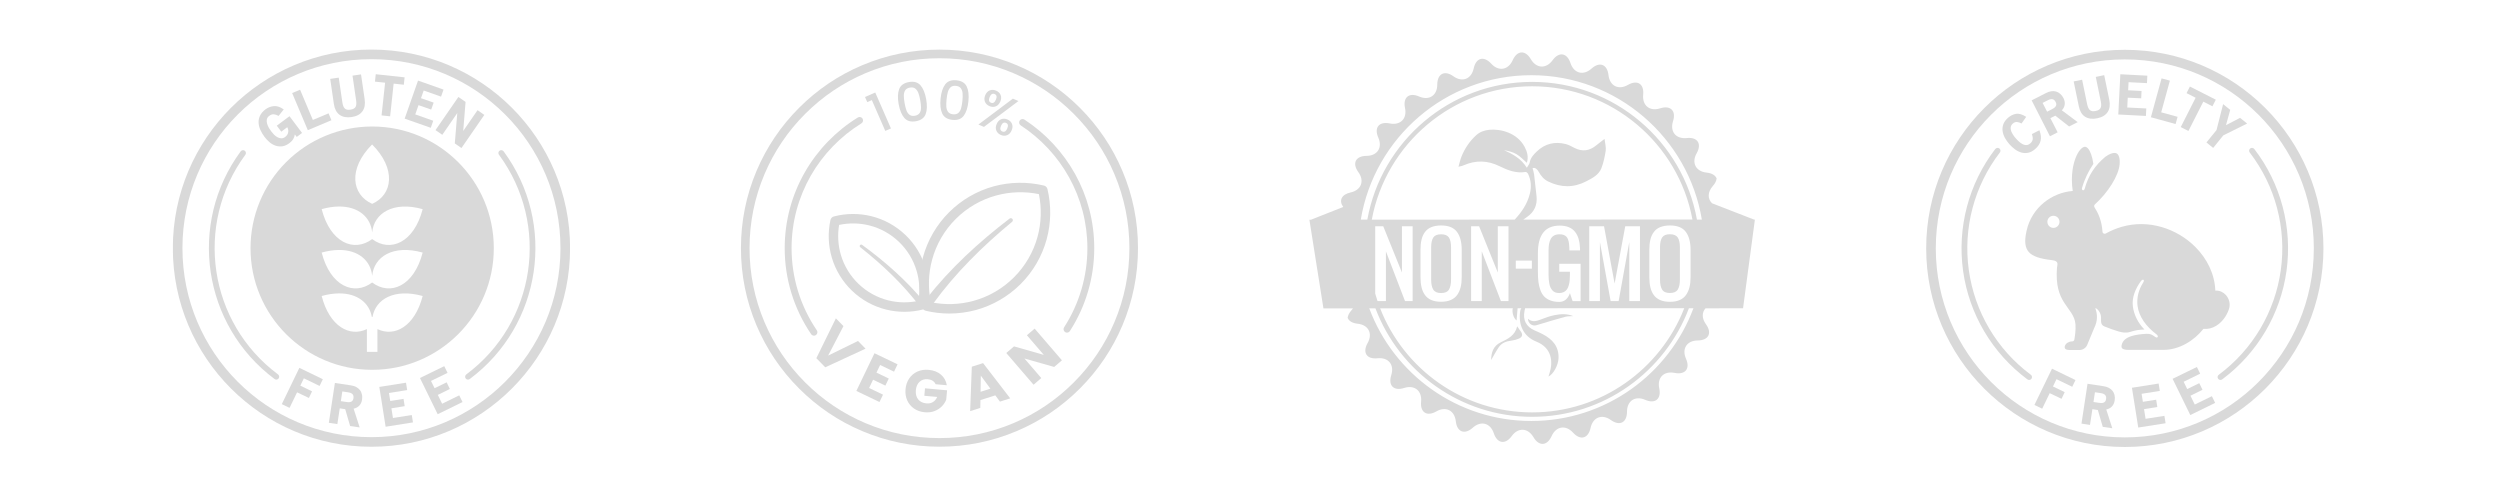 <svg xmlns="http://www.w3.org/2000/svg" xmlns:xlink="http://www.w3.org/1999/xlink" width="450" zoomAndPan="magnify" viewBox="0 0 337.5 67.5" height="90" preserveAspectRatio="xMidYMid meet" version="1.0"><defs><clipPath id="abd4a32a9d"><path d="M 23.344 6.699 L 76.949 6.699 L 76.949 60.305 L 23.344 60.305 Z M 23.344 6.699 " clip-rule="nonzero"/></clipPath><clipPath id="b5dd0bbca9"><path d="M 260.055 6.699 L 313.66 6.699 L 313.66 60.305 L 260.055 60.305 Z M 260.055 6.699 " clip-rule="nonzero"/></clipPath><clipPath id="ca1c3a469b"><path d="M 100.027 6.699 L 153.629 6.699 L 153.629 60.305 L 100.027 60.305 Z M 100.027 6.699 " clip-rule="nonzero"/></clipPath><clipPath id="c7a482f337"><path d="M 176.77 7 L 237 7 L 237 60 L 176.77 60 Z M 176.77 7 " clip-rule="nonzero"/></clipPath></defs><path fill="#d9d9d9" d="M 32.781 20.273 C 32.66 20.281 32.559 20.34 32.492 20.434 C 25.309 30.191 27.355 43.926 37.066 51.168 C 37.234 51.301 37.488 51.266 37.613 51.094 C 37.742 50.918 37.707 50.672 37.531 50.543 C 28.152 43.555 26.184 30.312 33.121 20.895 C 33.32 20.625 33.113 20.246 32.781 20.273 Z M 32.781 20.273 " fill-opacity="1" fill-rule="evenodd"/><path fill="#d9d9d9" d="M 45.727 39.609 C 48.25 39.578 49.871 40.902 50.195 42.785 L 50.289 42.785 C 50.707 40.379 53.242 38.895 57.059 39.961 C 55.996 44.082 53.27 45.543 50.953 44.426 L 50.953 47.504 L 49.531 47.504 L 49.531 44.426 C 47.211 45.543 44.484 44.082 43.426 39.961 C 44.254 39.727 45.027 39.617 45.727 39.609 Z M 45.727 33.746 C 48.387 33.719 50.047 35.188 50.242 37.242 C 50.484 34.648 53.074 32.984 57.059 34.098 C 55.887 38.645 52.68 39.973 50.242 38.137 C 47.801 39.973 44.594 38.645 43.426 34.098 C 44.254 33.863 45.027 33.754 45.727 33.746 Z M 45.727 27.879 C 48.387 27.852 50.047 29.324 50.242 31.379 C 50.484 28.789 53.07 27.121 57.059 28.234 C 55.887 32.785 52.68 34.105 50.242 32.277 C 47.801 34.105 44.594 32.785 43.426 28.234 C 44.254 28 45.027 27.891 45.727 27.879 Z M 50.234 19.5 C 53.52 22.793 53.031 26.281 50.246 27.52 C 47.453 26.273 46.965 22.785 50.234 19.5 Z M 50.242 17.078 C 45.887 17.078 41.711 18.809 38.629 21.887 C 35.547 24.969 33.82 29.145 33.82 33.504 C 33.82 42.57 41.172 49.926 50.242 49.926 C 59.312 49.926 66.664 42.574 66.664 33.504 C 66.664 24.434 59.312 17.078 50.242 17.078 Z M 50.242 17.078 " fill-opacity="1" fill-rule="evenodd"/><g clip-path="url(#abd4a32a9d)"><path fill="#d9d9d9" d="M 50.145 7.988 C 64.246 7.988 75.664 19.398 75.664 33.5 C 75.664 47.598 64.246 59.016 50.145 59.016 C 36.047 59.016 24.629 47.598 24.629 33.5 C 24.629 19.398 36.047 7.988 50.145 7.988 Z M 50.145 6.691 C 35.348 6.691 23.332 18.699 23.332 33.5 C 23.332 48.297 35.344 60.312 50.145 60.312 C 64.945 60.312 76.961 48.297 76.961 33.5 C 76.961 18.699 64.945 6.691 50.145 6.691 Z M 50.145 6.691 " fill-opacity="1" fill-rule="evenodd"/></g><path fill="#d9d9d9" d="M 40.059 18.488 L 40.777 17.949 L 39.082 15.688 L 37.367 16.969 L 37.973 17.777 L 38.777 17.176 C 38.898 17.383 38.941 17.598 38.91 17.82 C 38.879 18.086 38.738 18.305 38.5 18.488 C 38.324 18.621 38.141 18.684 37.961 18.672 C 37.781 18.664 37.609 18.609 37.438 18.516 C 37.273 18.422 37.121 18.297 36.977 18.16 C 36.836 18.008 36.715 17.867 36.617 17.734 C 36.52 17.605 36.418 17.453 36.305 17.273 C 36.199 17.086 36.117 16.898 36.059 16.703 C 36.004 16.504 35.988 16.312 36.02 16.133 C 36.051 15.945 36.156 15.789 36.332 15.652 C 36.559 15.484 36.77 15.41 36.961 15.43 C 37.156 15.445 37.371 15.516 37.609 15.648 L 38.305 14.77 C 38.051 14.594 37.816 14.473 37.602 14.402 C 37.379 14.332 37.168 14.309 36.957 14.328 C 36.543 14.371 36.172 14.516 35.844 14.758 C 35.496 15.02 35.254 15.305 35.105 15.613 C 34.961 15.918 34.895 16.23 34.91 16.559 C 34.922 16.875 35.004 17.203 35.148 17.531 C 35.293 17.852 35.48 18.172 35.711 18.48 C 35.922 18.762 36.156 19.008 36.414 19.223 C 36.672 19.43 36.945 19.582 37.234 19.676 C 37.523 19.766 37.828 19.793 38.141 19.746 C 38.449 19.699 38.766 19.551 39.078 19.316 C 39.289 19.156 39.453 18.992 39.566 18.812 C 39.684 18.633 39.762 18.414 39.805 18.148 Z M 40.059 18.488 " fill-opacity="1" fill-rule="nonzero"/><path fill="#d9d9d9" d="M 41.555 17.574 L 44.742 16.23 L 44.352 15.301 L 42.234 16.195 L 40.512 12.113 L 39.441 12.562 Z M 41.555 17.574 " fill-opacity="1" fill-rule="nonzero"/><path fill="#d9d9d9" d="M 48.922 15.031 C 49.227 14.621 49.328 14.07 49.227 13.383 L 48.738 10.043 L 47.59 10.211 L 48.074 13.539 C 48.137 13.953 48.109 14.254 47.996 14.445 C 47.941 14.535 47.855 14.613 47.738 14.676 C 47.629 14.734 47.484 14.781 47.301 14.805 C 46.957 14.855 46.707 14.805 46.551 14.648 C 46.387 14.5 46.273 14.219 46.215 13.797 L 45.73 10.48 L 44.578 10.648 L 45.074 14.047 C 45.172 14.711 45.426 15.195 45.844 15.5 C 46.262 15.797 46.801 15.898 47.461 15.805 C 48.133 15.703 48.621 15.449 48.922 15.031 Z M 48.922 15.031 " fill-opacity="1" fill-rule="nonzero"/><path fill="#d9d9d9" d="M 53.141 11.289 L 54.516 11.438 L 54.621 10.441 L 50.727 10.02 L 50.621 11.02 L 51.988 11.164 L 51.512 15.578 L 52.668 15.703 Z M 53.141 11.289 " fill-opacity="1" fill-rule="nonzero"/><path fill="#d9d9d9" d="M 54.629 16.016 L 58.156 17.254 L 58.488 16.301 L 56.062 15.445 L 56.5 14.195 L 58.211 14.793 L 58.543 13.855 L 56.832 13.254 L 57.199 12.219 L 59.543 13.047 L 59.875 12.094 L 56.434 10.879 Z M 54.629 16.016 " fill-opacity="1" fill-rule="nonzero"/><path fill="#d9d9d9" d="M 61.398 19.363 L 62.297 19.984 L 65.383 15.512 L 64.469 14.875 L 62.535 17.68 L 62.852 13.758 L 61.883 13.09 L 58.793 17.566 L 59.711 18.199 L 61.734 15.262 Z M 61.398 19.363 " fill-opacity="1" fill-rule="nonzero"/><path fill="#d9d9d9" d="M 67.703 20.273 C 67.816 20.281 67.926 20.34 67.992 20.434 C 75.176 30.191 73.129 43.926 63.418 51.168 C 63.246 51.301 62.996 51.266 62.867 51.094 C 62.742 50.918 62.777 50.672 62.953 50.543 C 72.332 43.555 74.301 30.312 67.363 20.895 C 67.16 20.625 67.371 20.246 67.703 20.273 Z M 67.703 20.273 " fill-opacity="1" fill-rule="evenodd"/><path fill="#d9d9d9" d="M 41.02 51.074 L 43.145 52.102 L 43.582 51.195 L 40.414 49.66 L 38.043 54.559 L 39.09 55.062 L 40.105 52.965 L 41.703 53.727 L 42.125 52.832 L 40.543 52.062 Z M 41.02 51.074 " fill-opacity="1" fill-rule="nonzero"/><path fill="#d9d9d9" d="M 47.598 53.223 C 47.652 53.285 47.688 53.359 47.711 53.453 C 47.734 53.547 47.734 53.652 47.715 53.777 C 47.691 53.918 47.645 54.023 47.582 54.098 C 47.516 54.176 47.438 54.227 47.344 54.258 C 47.25 54.285 47.148 54.301 47.035 54.297 C 46.922 54.289 46.812 54.277 46.699 54.258 L 46.016 54.156 L 46.211 52.844 L 47.016 52.965 C 47.297 53.008 47.488 53.094 47.598 53.223 Z M 47.266 57.512 L 48.555 57.703 L 47.738 55.168 C 48.055 55.105 48.309 54.969 48.504 54.762 C 48.703 54.551 48.824 54.289 48.875 53.969 C 48.918 53.695 48.91 53.445 48.852 53.227 C 48.805 53.004 48.715 52.805 48.578 52.645 C 48.449 52.48 48.285 52.352 48.078 52.242 C 47.871 52.141 47.637 52.062 47.371 52.023 L 45.211 51.699 L 44.395 57.078 L 45.543 57.25 L 45.867 55.125 L 46.605 55.238 Z M 47.266 57.512 " fill-opacity="1" fill-rule="nonzero"/><path fill="#d9d9d9" d="M 52.059 57.609 L 55.75 57.023 L 55.59 56.027 L 53.047 56.43 L 52.84 55.121 L 54.633 54.832 L 54.477 53.848 L 52.684 54.133 L 52.512 53.051 L 54.969 52.66 L 54.812 51.664 L 51.207 52.234 Z M 52.059 57.609 " fill-opacity="1" fill-rule="nonzero"/><path fill="#d9d9d9" d="M 59.086 55.918 L 62.441 54.277 L 61.996 53.371 L 59.688 54.504 L 59.105 53.312 L 60.73 52.512 L 60.297 51.613 L 58.668 52.41 L 58.184 51.426 L 60.418 50.336 L 59.973 49.43 L 56.695 51.031 Z M 59.086 55.918 " fill-opacity="1" fill-rule="nonzero"/><path fill="#d9d9d9" d="M 275.484 18.984 C 275.531 18.777 275.543 18.566 275.512 18.34 C 275.488 18.117 275.422 17.859 275.32 17.582 L 274.309 18.098 C 274.348 18.219 274.379 18.336 274.398 18.445 C 274.422 18.562 274.426 18.668 274.422 18.77 C 274.41 18.871 274.383 18.969 274.328 19.066 C 274.281 19.16 274.207 19.254 274.102 19.348 C 273.828 19.586 273.543 19.648 273.23 19.535 C 272.906 19.43 272.555 19.152 272.172 18.723 C 272.098 18.641 272.02 18.551 271.938 18.445 C 271.855 18.344 271.781 18.234 271.715 18.117 C 271.641 18 271.582 17.879 271.527 17.754 C 271.48 17.625 271.453 17.5 271.441 17.379 C 271.434 17.254 271.445 17.137 271.484 17.023 C 271.527 16.902 271.602 16.789 271.715 16.695 C 271.902 16.527 272.098 16.449 272.297 16.469 C 272.496 16.488 272.699 16.559 272.906 16.672 L 273.539 15.773 C 273.258 15.598 273.004 15.48 272.781 15.414 C 272.555 15.348 272.348 15.332 272.152 15.371 C 271.766 15.438 271.406 15.617 271.07 15.914 C 270.766 16.184 270.559 16.473 270.449 16.777 C 270.344 17.078 270.305 17.391 270.352 17.699 C 270.395 18.008 270.5 18.312 270.664 18.617 C 270.832 18.918 271.031 19.199 271.266 19.469 C 271.508 19.738 271.766 19.973 272.043 20.176 C 272.32 20.375 272.609 20.516 272.914 20.598 C 273.215 20.68 273.52 20.684 273.836 20.613 C 274.148 20.547 274.461 20.375 274.766 20.102 C 275.156 19.762 275.395 19.387 275.484 18.984 Z M 275.484 18.984 " fill-opacity="1" fill-rule="nonzero"/><path fill="#d9d9d9" d="M 277.102 13.395 C 277.18 13.414 277.258 13.457 277.328 13.516 C 277.398 13.582 277.461 13.668 277.52 13.781 C 277.582 13.906 277.605 14.02 277.602 14.117 C 277.59 14.215 277.555 14.305 277.496 14.387 C 277.438 14.465 277.363 14.535 277.27 14.598 C 277.172 14.656 277.074 14.715 276.977 14.762 L 276.359 15.078 L 275.75 13.891 L 276.477 13.523 C 276.73 13.395 276.938 13.352 277.102 13.395 Z M 279.328 17.074 L 280.488 16.488 L 278.348 14.891 C 278.57 14.66 278.699 14.402 278.734 14.121 C 278.773 13.836 278.719 13.547 278.578 13.258 C 278.449 13.012 278.297 12.812 278.125 12.668 C 277.953 12.516 277.766 12.41 277.562 12.352 C 277.367 12.297 277.152 12.285 276.922 12.32 C 276.695 12.352 276.461 12.43 276.219 12.555 L 274.273 13.547 L 276.742 18.395 L 277.781 17.863 L 276.801 15.949 L 277.465 15.613 Z M 279.328 17.074 " fill-opacity="1" fill-rule="nonzero"/><path fill="#d9d9d9" d="M 284.539 15.121 C 284.816 14.688 284.887 14.133 284.75 13.457 L 284.066 10.145 L 282.93 10.383 L 283.605 13.676 C 283.688 14.086 283.68 14.387 283.574 14.582 C 283.523 14.68 283.445 14.762 283.336 14.832 C 283.227 14.895 283.086 14.949 282.902 14.984 C 282.562 15.055 282.312 15.016 282.148 14.871 C 281.973 14.73 281.844 14.457 281.758 14.043 L 281.086 10.762 L 279.945 10.992 L 280.641 14.352 C 280.773 15.012 281.055 15.48 281.488 15.762 C 281.926 16.031 282.469 16.105 283.121 15.969 C 283.785 15.836 284.258 15.547 284.539 15.121 Z M 284.539 15.121 " fill-opacity="1" fill-rule="nonzero"/><path fill="#d9d9d9" d="M 285.969 15.457 L 289.699 15.652 L 289.75 14.641 L 287.18 14.512 L 287.246 13.188 L 289.062 13.273 L 289.109 12.281 L 287.301 12.188 L 287.355 11.094 L 289.84 11.223 L 289.891 10.215 L 286.246 10.023 Z M 285.969 15.457 " fill-opacity="1" fill-rule="nonzero"/><path fill="#d9d9d9" d="M 290.371 15.828 L 293.707 16.746 L 293.973 15.77 L 291.762 15.164 L 292.934 10.887 L 291.812 10.582 Z M 290.371 15.828 " fill-opacity="1" fill-rule="nonzero"/><path fill="#d9d9d9" d="M 297.445 13.723 L 298.68 14.348 L 299.133 13.457 L 295.637 11.684 L 295.184 12.574 L 296.41 13.195 L 294.402 17.156 L 295.438 17.68 Z M 297.445 13.723 " fill-opacity="1" fill-rule="nonzero"/><path fill="#d9d9d9" d="M 300.148 18.273 L 303.363 16.68 L 302.406 15.91 L 300.508 16.898 L 301.078 14.832 L 300.121 14.059 L 299.23 17.559 L 297.871 19.234 L 298.777 19.969 Z M 300.148 18.273 " fill-opacity="1" fill-rule="nonzero"/><path fill="#d9d9d9" d="M 277.625 51.188 L 279.75 52.215 L 280.191 51.309 L 277.02 49.773 L 274.648 54.668 L 275.695 55.176 L 276.711 53.078 L 278.309 53.84 L 278.734 52.941 L 277.148 52.172 Z M 277.625 51.188 " fill-opacity="1" fill-rule="nonzero"/><path fill="#d9d9d9" d="M 284.203 53.336 C 284.258 53.395 284.297 53.473 284.316 53.566 C 284.34 53.656 284.34 53.766 284.316 53.891 C 284.301 54.031 284.254 54.137 284.188 54.211 C 284.125 54.285 284.047 54.336 283.949 54.367 C 283.855 54.398 283.754 54.414 283.641 54.41 C 283.527 54.402 283.418 54.391 283.309 54.375 L 282.621 54.27 L 282.816 52.953 L 283.621 53.074 C 283.898 53.117 284.094 53.203 284.203 53.336 Z M 283.871 57.625 L 285.16 57.816 L 284.344 55.277 C 284.66 55.215 284.914 55.082 285.109 54.875 C 285.309 54.664 285.43 54.398 285.48 54.078 C 285.523 53.805 285.516 53.559 285.461 53.336 C 285.41 53.113 285.32 52.922 285.184 52.754 C 285.055 52.594 284.891 52.465 284.684 52.355 C 284.477 52.25 284.242 52.176 283.977 52.137 L 281.816 51.809 L 281 57.188 L 282.148 57.363 L 282.473 55.238 L 283.211 55.352 Z M 283.871 57.625 " fill-opacity="1" fill-rule="nonzero"/><path fill="#d9d9d9" d="M 288.664 57.719 L 292.355 57.137 L 292.195 56.141 L 289.652 56.539 L 289.445 55.234 L 291.238 54.945 L 291.082 53.961 L 289.289 54.246 L 289.117 53.164 L 291.574 52.773 L 291.418 51.777 L 287.812 52.348 Z M 288.664 57.719 " fill-opacity="1" fill-rule="nonzero"/><path fill="#d9d9d9" d="M 295.691 56.031 L 299.047 54.391 L 298.605 53.484 L 296.293 54.613 L 295.711 53.422 L 297.336 52.621 L 296.902 51.727 L 295.273 52.523 L 294.793 51.539 L 297.023 50.445 L 296.578 49.543 L 293.301 51.141 Z M 295.691 56.031 " fill-opacity="1" fill-rule="nonzero"/><g clip-path="url(#b5dd0bbca9)"><path fill="#d9d9d9" d="M 286.848 8.02 C 300.949 8.02 312.367 19.43 312.367 33.531 C 312.367 47.629 300.949 59.047 286.848 59.047 C 272.75 59.047 261.332 47.629 261.332 33.531 C 261.332 19.43 272.75 8.02 286.848 8.02 Z M 286.848 6.723 C 272.051 6.723 260.035 18.73 260.035 33.531 C 260.035 48.328 272.051 60.344 286.848 60.344 C 301.648 60.344 313.664 48.328 313.664 33.531 C 313.664 18.73 301.648 6.723 286.848 6.723 Z M 286.848 6.723 " fill-opacity="1" fill-rule="evenodd"/></g><path fill="#d9d9d9" d="M 277.211 29.129 C 277.664 29.129 278.031 29.492 278.031 29.945 C 278.031 30.395 277.664 30.766 277.211 30.766 C 276.758 30.766 276.395 30.395 276.395 29.945 C 276.395 29.492 276.758 29.129 277.211 29.129 Z M 281.426 19.82 C 281.285 19.832 281.09 19.926 280.848 20.191 C 280.375 20.73 279.969 21.738 279.797 22.922 C 279.668 23.816 279.672 24.809 279.82 25.781 C 277.031 25.992 274.277 27.988 273.582 31.18 C 273.266 32.578 273.379 33.449 273.891 34.027 C 274.398 34.605 275.406 34.941 277.012 35.117 C 278.027 35.234 277.723 35.742 277.691 36.16 C 277.508 38.508 278.008 39.801 278.629 40.801 C 279.277 41.844 280.098 42.578 280.188 43.777 L 280.188 43.781 C 280.242 44.559 280.133 45.254 280.039 45.84 C 280.016 45.984 279.895 46.086 279.754 46.09 C 279.465 46.098 279.348 46.141 279.117 46.266 C 278.77 46.449 278.367 47.227 279.324 47.246 L 280.801 47.246 C 281.164 47.246 281.609 46.961 281.766 46.574 L 282.711 44.301 C 283.207 43.305 283.168 42.434 282.863 41.598 C 283.125 41.613 283.645 42.223 283.641 42.867 C 283.637 43.441 283.582 43.863 284.105 44.07 C 284.707 44.312 285.312 44.543 285.953 44.73 C 286.477 44.883 286.98 44.992 287.586 44.805 C 288.301 44.574 288.777 44.512 289.496 44.48 C 288.648 43.613 288.094 42.543 287.938 41.383 C 287.777 40.164 288.285 38.965 289.012 37.969 C 289.285 37.586 289.582 37.766 289.328 38.152 C 288.711 39.113 288.43 40.207 288.57 41.309 C 288.766 42.77 289.746 44.098 291.117 45.129 C 291.465 45.387 291.297 45.73 290.945 45.48 C 290.535 45.195 290.336 45.039 289.754 45.066 C 289.059 45.102 288.348 45.184 287.766 45.367 C 287.047 45.598 286.57 45.953 286.426 46.566 C 286.379 46.773 286.398 46.914 286.488 47.016 C 286.582 47.121 286.816 47.234 287.316 47.234 L 292.066 47.234 C 294.203 47.234 296.223 45.977 297.461 44.395 C 298.051 44.453 298.641 44.32 299.188 43.98 C 299.922 43.531 300.57 42.742 300.914 41.715 C 301.137 41.035 300.93 40.293 300.473 39.805 C 300.129 39.441 299.672 39.211 299.117 39.23 C 299.105 39.23 299.086 39.234 299.07 39.234 C 298.984 36.996 297.961 34.934 296.375 33.344 C 293.891 30.855 290.055 29.559 286.395 30.633 C 285.68 30.844 284.969 31.137 284.273 31.523 C 284.086 31.629 283.848 31.5 283.836 31.285 C 283.738 29.828 283.293 28.828 282.793 28.055 C 282.773 28.031 282.762 28 282.754 27.969 C 282.68 27.848 282.703 27.691 282.809 27.594 C 284.578 26 286.016 23.719 286.148 22.195 C 286.188 21.754 286.152 21.406 286.07 21.164 C 285.992 20.918 285.879 20.785 285.746 20.711 C 285.676 20.676 285.594 20.652 285.496 20.648 C 285.199 20.629 284.766 20.773 284.219 21.168 C 282.855 22.301 281.938 23.637 281.438 25.473 C 281.336 25.84 280.977 25.699 281.074 25.371 C 281.414 24.176 281.965 23.059 282.605 22.129 C 282.465 21.098 282.164 20.336 281.863 20.023 C 281.691 19.852 281.562 19.809 281.426 19.82 Z M 281.426 19.82 " fill-opacity="1" fill-rule="evenodd"/><path fill="#d9d9d9" d="M 269.645 19.965 C 269.531 19.973 269.426 20.027 269.359 20.121 C 265.77 24.797 264.207 30.723 265.016 36.566 C 265.828 42.406 268.949 47.672 273.676 51.199 C 273.844 51.348 274.109 51.324 274.246 51.137 C 274.379 50.957 274.332 50.695 274.137 50.574 C 269.574 47.176 266.57 42.086 265.789 36.453 C 265.004 30.816 266.516 25.109 269.977 20.594 C 270.188 20.332 269.988 19.938 269.645 19.965 Z M 269.645 19.965 " fill-opacity="1" fill-rule="evenodd"/><path fill="#d9d9d9" d="M 304.047 19.965 C 304.164 19.973 304.27 20.027 304.336 20.121 C 307.926 24.797 309.488 30.723 308.68 36.566 C 307.867 42.406 304.746 47.672 300.02 51.199 C 299.848 51.348 299.586 51.324 299.449 51.137 C 299.312 50.957 299.367 50.695 299.559 50.574 C 304.121 47.176 307.129 42.086 307.91 36.453 C 308.691 30.816 307.184 25.109 303.719 20.594 C 303.504 20.332 303.711 19.938 304.047 19.965 Z M 304.047 19.965 " fill-opacity="1" fill-rule="evenodd"/><path fill="#d9d9d9" d="M 122.09 42.094 C 121.258 42.094 120.426 41.992 119.613 41.789 C 117.895 41.363 116.309 40.484 115.027 39.254 C 113.742 38.023 112.797 36.477 112.297 34.781 C 111.809 33.137 111.746 31.383 112.109 29.703 C 112.16 29.469 112.34 29.281 112.57 29.223 C 114.23 28.785 115.988 28.777 117.652 29.191 C 119.367 29.617 120.953 30.496 122.238 31.723 C 123.523 32.953 124.469 34.504 124.969 36.199 C 125.453 37.844 125.52 39.598 125.156 41.277 C 125.105 41.512 124.926 41.695 124.691 41.758 C 123.844 41.98 122.965 42.094 122.09 42.094 Z M 113.281 30.363 C 113.051 31.715 113.133 33.105 113.52 34.418 C 113.957 35.902 114.785 37.258 115.91 38.332 C 117.031 39.41 118.422 40.176 119.922 40.551 C 121.25 40.883 122.645 40.902 123.984 40.613 C 124.211 39.266 124.133 37.871 123.742 36.559 C 123.305 35.078 122.48 33.723 121.355 32.648 C 120.23 31.57 118.844 30.805 117.344 30.43 C 116.016 30.098 114.617 30.078 113.281 30.363 Z M 113.281 30.363 " fill-opacity="1" fill-rule="nonzero"/><path fill="#d9d9d9" d="M 116.383 33.055 C 119.492 35.324 122.41 37.891 124.859 40.883 C 125.004 41.062 124.977 41.324 124.801 41.469 C 124.621 41.613 124.359 41.59 124.215 41.41 C 121.914 38.379 119.125 35.734 116.137 33.379 C 116.047 33.309 116.031 33.18 116.102 33.094 C 116.168 33.008 116.293 32.988 116.383 33.055 Z M 116.383 33.055 " fill-opacity="1" fill-rule="nonzero"/><path fill="#d9d9d9" d="M 128.16 42.328 C 127.09 42.328 126.02 42.203 124.977 41.953 C 124.742 41.898 124.559 41.715 124.504 41.48 C 123.969 39.254 124.004 36.914 124.605 34.707 C 125.227 32.43 126.438 30.34 128.117 28.664 C 129.793 26.988 131.883 25.773 134.16 25.152 C 136.367 24.555 138.707 24.52 140.934 25.051 C 141.168 25.105 141.348 25.289 141.406 25.523 C 141.938 27.746 141.902 30.09 141.301 32.297 C 140.684 34.574 139.469 36.66 137.793 38.34 C 136.113 40.016 134.023 41.23 131.75 41.852 C 130.578 42.168 129.367 42.328 128.16 42.328 Z M 125.66 40.797 C 127.559 41.188 129.539 41.129 131.414 40.617 C 133.477 40.055 135.367 38.957 136.887 37.438 C 138.41 35.918 139.508 34.023 140.07 31.961 C 140.578 30.09 140.641 28.105 140.25 26.207 C 138.348 25.816 136.367 25.875 134.496 26.387 C 132.434 26.945 130.539 28.047 129.02 29.566 L 128.566 29.117 L 129.02 29.566 C 127.5 31.086 126.398 32.98 125.84 35.043 C 125.328 36.914 125.266 38.895 125.66 40.797 Z M 125.66 40.797 " fill-opacity="1" fill-rule="nonzero"/><path fill="#d9d9d9" d="M 136.637 29.941 C 132.66 33.219 128.957 36.875 125.934 41.047 C 125.75 41.301 125.398 41.355 125.145 41.172 C 124.895 40.988 124.836 40.637 125.02 40.383 C 128.254 36.25 132.141 32.684 136.293 29.508 C 136.414 29.418 136.59 29.441 136.68 29.562 C 136.77 29.68 136.75 29.848 136.637 29.941 Z M 136.637 29.941 " fill-opacity="1" fill-rule="nonzero"/><g clip-path="url(#ca1c3a469b)"><path fill="#d9d9d9" d="M 126.828 60.305 C 123.211 60.305 119.699 59.594 116.395 58.195 C 113.203 56.848 110.34 54.914 107.879 52.453 C 105.418 49.992 103.484 47.125 102.133 43.934 C 100.734 40.629 100.027 37.121 100.027 33.5 C 100.027 29.883 100.734 26.375 102.133 23.07 C 103.484 19.879 105.418 17.012 107.879 14.551 C 110.34 12.09 113.203 10.156 116.395 8.809 C 119.699 7.41 123.211 6.699 126.828 6.699 C 130.445 6.699 133.957 7.41 137.262 8.809 C 140.453 10.156 143.32 12.09 145.781 14.551 C 148.242 17.012 150.176 19.879 151.523 23.07 C 152.922 26.375 153.629 29.883 153.629 33.5 C 153.629 37.121 152.922 40.629 151.523 43.934 C 150.176 47.125 148.242 49.992 145.781 52.453 C 143.32 54.914 140.453 56.848 137.262 58.195 C 133.957 59.594 130.445 60.305 126.828 60.305 Z M 126.828 7.863 C 123.367 7.863 120.008 8.539 116.848 9.875 C 113.797 11.168 111.055 13.016 108.699 15.371 C 106.344 17.727 104.496 20.469 103.203 23.523 C 101.867 26.684 101.188 30.039 101.188 33.5 C 101.188 36.965 101.867 40.32 103.203 43.48 C 104.496 46.535 106.344 49.277 108.699 51.633 C 111.055 53.988 113.797 55.836 116.848 57.129 C 120.008 58.465 123.367 59.141 126.828 59.141 C 130.289 59.141 133.648 58.465 136.809 57.129 C 139.863 55.836 142.605 53.988 144.957 51.633 C 147.312 49.277 149.164 46.535 150.453 43.48 C 151.789 40.32 152.469 36.965 152.469 33.5 C 152.469 30.039 151.789 26.684 150.453 23.523 C 149.164 20.469 147.312 17.727 144.957 15.371 C 142.605 13.016 139.863 11.168 136.809 9.875 C 133.648 8.539 130.289 7.863 126.828 7.863 Z M 126.828 7.863 " fill-opacity="1" fill-rule="nonzero"/></g><path fill="#d9d9d9" d="M 109.887 45.316 C 109.738 45.316 109.594 45.242 109.504 45.113 C 107.168 41.676 105.934 37.664 105.934 33.5 C 105.934 31.676 106.172 29.867 106.641 28.121 C 107.098 26.426 107.773 24.793 108.648 23.262 C 110.367 20.25 112.844 17.691 115.805 15.863 C 116.023 15.727 116.309 15.793 116.445 16.012 C 116.578 16.23 116.512 16.516 116.293 16.652 C 113.465 18.402 111.098 20.848 109.453 23.723 C 108.621 25.184 107.977 26.742 107.539 28.359 C 107.09 30.027 106.863 31.758 106.863 33.5 C 106.863 37.477 108.043 41.309 110.27 44.59 C 110.414 44.801 110.359 45.09 110.148 45.234 C 110.066 45.289 109.977 45.316 109.887 45.316 Z M 109.887 45.316 " fill-opacity="1" fill-rule="nonzero"/><path fill="#d9d9d9" d="M 144.043 44.906 C 143.957 44.906 143.867 44.883 143.789 44.832 C 143.574 44.691 143.512 44.402 143.652 44.188 C 145.707 41 146.797 37.305 146.797 33.5 C 146.797 31.801 146.578 30.113 146.152 28.484 C 145.738 26.906 145.125 25.379 144.328 23.945 C 142.766 21.125 140.504 18.695 137.793 16.926 C 137.578 16.785 137.516 16.496 137.656 16.281 C 137.797 16.066 138.086 16.004 138.301 16.145 C 141.137 18 143.504 20.543 145.141 23.492 C 145.973 24.996 146.617 26.594 147.051 28.25 C 147.496 29.957 147.723 31.723 147.723 33.5 C 147.723 37.484 146.586 41.355 144.434 44.691 C 144.344 44.828 144.195 44.906 144.043 44.906 Z M 144.043 44.906 " fill-opacity="1" fill-rule="nonzero"/><path fill="#d9d9d9" d="M 117.078 13.785 L 116.777 13.094 L 118.16 12.488 L 120.277 17.34 L 119.512 17.672 L 117.699 13.516 Z M 117.078 13.785 " fill-opacity="1" fill-rule="nonzero"/><path fill="#d9d9d9" d="M 121.387 12.035 C 121.578 11.523 122.02 11.203 122.699 11.078 C 123.379 10.957 123.902 11.102 124.266 11.516 C 124.625 11.93 124.883 12.551 125.031 13.375 C 125.18 14.207 125.16 14.883 124.965 15.402 C 124.77 15.922 124.332 16.242 123.652 16.367 C 122.973 16.488 122.449 16.34 122.086 15.922 C 121.723 15.504 121.465 14.879 121.316 14.043 C 121.168 13.219 121.191 12.551 121.387 12.035 Z M 123.98 12.555 C 123.879 12.297 123.738 12.098 123.559 11.953 C 123.375 11.812 123.133 11.77 122.832 11.824 C 122.531 11.879 122.32 12.004 122.199 12.199 C 122.078 12.395 122.016 12.633 122.016 12.906 C 122.012 13.184 122.047 13.516 122.117 13.898 C 122.188 14.301 122.273 14.633 122.367 14.895 C 122.465 15.156 122.605 15.359 122.789 15.496 C 122.977 15.637 123.219 15.68 123.52 15.625 C 123.816 15.57 124.031 15.445 124.156 15.25 C 124.281 15.055 124.34 14.82 124.34 14.539 C 124.34 14.258 124.301 13.918 124.23 13.52 C 124.16 13.133 124.078 12.812 123.98 12.555 Z M 123.98 12.555 " fill-opacity="1" fill-rule="nonzero"/><path fill="#d9d9d9" d="M 127.602 11.391 C 127.934 10.953 128.441 10.766 129.129 10.84 C 129.816 10.91 130.277 11.191 130.512 11.691 C 130.746 12.191 130.82 12.855 130.734 13.688 C 130.648 14.531 130.438 15.176 130.109 15.621 C 129.777 16.066 129.27 16.254 128.582 16.184 C 127.891 16.109 127.43 15.824 127.199 15.32 C 126.965 14.816 126.891 14.145 126.98 13.301 C 127.062 12.469 127.273 11.832 127.602 11.391 Z M 129.949 12.609 C 129.93 12.332 129.848 12.102 129.711 11.914 C 129.574 11.73 129.355 11.621 129.051 11.59 C 128.75 11.559 128.512 11.621 128.34 11.773 C 128.168 11.93 128.043 12.141 127.965 12.402 C 127.887 12.668 127.828 12.996 127.789 13.387 C 127.746 13.789 127.734 14.133 127.754 14.41 C 127.773 14.691 127.855 14.922 127.992 15.105 C 128.133 15.293 128.355 15.398 128.656 15.43 C 128.961 15.461 129.199 15.402 129.371 15.25 C 129.547 15.098 129.672 14.887 129.75 14.617 C 129.824 14.348 129.883 14.008 129.926 13.605 C 129.965 13.215 129.973 12.883 129.949 12.609 Z M 129.949 12.609 " fill-opacity="1" fill-rule="nonzero"/><path fill="#d9d9d9" d="M 137.492 13.641 L 132.832 17.133 L 132.086 16.812 L 136.742 13.316 Z M 133.625 12.199 C 133.895 12.098 134.176 12.109 134.473 12.238 C 134.773 12.367 134.977 12.562 135.086 12.828 C 135.195 13.094 135.18 13.391 135.039 13.715 C 134.898 14.039 134.695 14.254 134.426 14.359 C 134.156 14.465 133.875 14.453 133.574 14.324 C 133.277 14.195 133.074 13.996 132.965 13.73 C 132.859 13.461 132.875 13.164 133.012 12.84 C 133.152 12.516 133.355 12.301 133.625 12.199 Z M 133.605 13.098 C 133.438 13.488 133.492 13.742 133.773 13.863 C 133.906 13.922 134.031 13.918 134.145 13.855 C 134.262 13.789 134.359 13.656 134.445 13.457 C 134.613 13.07 134.555 12.816 134.277 12.695 C 133.996 12.578 133.773 12.711 133.605 13.098 Z M 135.164 16.094 C 135.434 15.992 135.715 16.004 136.012 16.133 C 136.305 16.258 136.508 16.457 136.617 16.723 C 136.727 16.988 136.711 17.281 136.57 17.605 C 136.434 17.93 136.227 18.145 135.957 18.25 C 135.688 18.355 135.406 18.348 135.113 18.219 C 134.816 18.09 134.613 17.895 134.504 17.625 C 134.395 17.355 134.41 17.062 134.551 16.738 C 134.691 16.41 134.895 16.199 135.164 16.094 Z M 135.137 16.988 C 134.973 17.375 135.027 17.629 135.309 17.75 C 135.59 17.871 135.812 17.738 135.977 17.352 C 136.145 16.965 136.09 16.711 135.809 16.59 C 135.527 16.469 135.305 16.602 135.137 16.988 Z M 135.137 16.988 " fill-opacity="1" fill-rule="nonzero"/><path fill="#d9d9d9" d="M 116.848 47.07 L 111.41 49.586 L 110.207 48.355 L 112.844 42.977 L 113.867 44.023 L 111.797 48.004 L 115.832 46.031 Z M 116.848 47.07 " fill-opacity="1" fill-rule="nonzero"/><path fill="#d9d9d9" d="M 118.816 49.273 L 118.324 50.305 L 119.984 51.102 L 119.523 52.059 L 117.863 51.262 L 117.328 52.379 L 119.207 53.281 L 118.727 54.273 L 115.609 52.777 L 118.055 47.688 L 121.172 49.184 L 120.695 50.176 Z M 118.816 49.273 " fill-opacity="1" fill-rule="nonzero"/><path fill="#d9d9d9" d="M 126.305 51.871 C 126.223 51.676 126.09 51.52 125.906 51.402 C 125.727 51.289 125.508 51.219 125.254 51.195 C 124.809 51.156 124.441 51.27 124.148 51.535 C 123.855 51.801 123.684 52.18 123.641 52.664 C 123.594 53.184 123.699 53.602 123.953 53.918 C 124.207 54.234 124.578 54.414 125.07 54.457 C 125.406 54.488 125.699 54.43 125.945 54.277 C 126.195 54.129 126.387 53.898 126.523 53.586 L 124.785 53.43 L 124.875 52.422 L 127.855 52.691 L 127.738 53.965 C 127.605 54.297 127.406 54.598 127.137 54.871 C 126.867 55.141 126.535 55.352 126.148 55.5 C 125.758 55.648 125.328 55.699 124.855 55.656 C 124.301 55.609 123.816 55.441 123.402 55.16 C 122.988 54.875 122.68 54.508 122.477 54.055 C 122.273 53.598 122.195 53.094 122.246 52.539 C 122.297 51.984 122.465 51.5 122.746 51.086 C 123.027 50.672 123.398 50.363 123.852 50.16 C 124.305 49.957 124.812 49.879 125.367 49.93 C 126.039 49.988 126.594 50.203 127.023 50.57 C 127.457 50.938 127.723 51.418 127.82 52.008 Z M 126.305 51.871 " fill-opacity="1" fill-rule="nonzero"/><path fill="#d9d9d9" d="M 134.367 53.371 L 132.359 54.012 L 132.34 55.066 L 130.969 55.504 L 131.195 49.504 L 132.715 49.02 L 136.379 53.777 L 134.992 54.219 Z M 133.703 52.469 L 132.41 50.711 L 132.379 52.891 Z M 133.703 52.469 " fill-opacity="1" fill-rule="nonzero"/><path fill="#d9d9d9" d="M 143.359 48.641 L 142.316 49.539 L 138.301 48.398 L 140.574 51.039 L 139.531 51.938 L 135.848 47.656 L 136.891 46.762 L 140.914 47.91 L 138.633 45.258 L 139.676 44.363 Z M 143.359 48.641 " fill-opacity="1" fill-rule="nonzero"/><path fill="#d9d9d9" d="M 212.379 42.672 C 211.566 42.34 210.719 42.375 209.891 42.539 C 209.242 42.664 208.602 42.898 207.984 43.141 C 207.402 43.363 206.84 43.535 206.277 43.031 C 206.27 43.668 206.879 44.07 207.402 43.91 C 208.695 43.512 210 43.129 211.305 42.766 C 211.648 42.676 212.02 42.699 212.379 42.672 Z M 212.379 42.672 " fill-opacity="1" fill-rule="nonzero"/><path fill="#d9d9d9" d="M 204.043 45.984 C 204.383 45.941 204.723 45.852 205.035 45.719 C 205.555 45.492 205.613 45.137 205.258 44.68 C 205.141 44.527 205.035 44.359 204.82 44.055 C 204.516 45.324 203.551 45.754 202.613 46.207 C 201.562 46.711 201.32 47.625 201.301 48.605 C 201.629 48.059 201.941 47.453 202.32 46.891 C 202.723 46.285 203.348 46.066 204.043 45.984 Z M 204.043 45.984 " fill-opacity="1" fill-rule="nonzero"/><path fill="#d9d9d9" d="M 194.547 39.562 C 195.055 39.562 195.41 39.41 195.602 39.105 C 195.793 38.797 195.891 38.352 195.891 37.758 L 195.891 33.371 C 195.891 32.789 195.793 32.352 195.602 32.062 C 195.41 31.773 195.059 31.629 194.547 31.629 C 194.039 31.629 193.688 31.773 193.496 32.062 C 193.305 32.352 193.207 32.789 193.207 33.371 L 193.207 37.758 C 193.207 38.352 193.305 38.797 193.496 39.105 C 193.695 39.41 194.043 39.562 194.547 39.562 Z M 194.547 39.562 " fill-opacity="1" fill-rule="nonzero"/><path fill="#d9d9d9" d="M 225.441 31.621 C 224.93 31.621 224.582 31.766 224.391 32.055 C 224.199 32.344 224.102 32.781 224.102 33.367 L 224.102 37.75 C 224.102 38.348 224.199 38.793 224.391 39.098 C 224.582 39.406 224.93 39.555 225.441 39.555 C 225.949 39.555 226.301 39.406 226.496 39.098 C 226.688 38.793 226.785 38.348 226.785 37.75 L 226.785 33.371 C 226.785 32.789 226.688 32.352 226.496 32.062 C 226.301 31.773 225.953 31.621 225.441 31.621 Z M 225.441 31.621 " fill-opacity="1" fill-rule="nonzero"/><g clip-path="url(#c7a482f337)"><path fill="#d9d9d9" d="M 235.312 41.613 L 236.91 29.645 L 236.797 29.645 L 231.125 27.441 C 230.512 26.84 230.508 25.934 231.227 25.117 C 231.535 24.773 231.699 24.438 231.738 24.129 L 231.75 24.121 C 231.75 24.117 231.746 24.109 231.746 24.105 C 231.746 24.105 231.746 24.105 231.746 24.098 C 231.59 23.68 231.125 23.379 230.391 23.301 C 228.926 23.145 228.324 21.969 229.051 20.688 C 229.773 19.406 229.172 18.48 227.711 18.637 C 226.242 18.789 225.414 17.766 225.859 16.359 C 226.305 14.957 225.52 14.176 224.121 14.625 C 222.723 15.078 221.691 14.254 221.828 12.793 C 221.973 11.324 221.047 10.723 219.766 11.465 C 218.492 12.195 217.312 11.602 217.145 10.133 C 216.98 8.672 215.945 8.281 214.852 9.262 C 213.75 10.25 212.477 9.906 212.012 8.512 C 211.551 7.113 210.457 6.945 209.598 8.133 C 208.73 9.324 207.406 9.258 206.66 7.988 C 205.922 6.723 204.816 6.785 204.215 8.125 C 203.613 9.465 202.309 9.684 201.312 8.594 C 200.32 7.508 199.258 7.793 198.949 9.238 C 198.637 10.676 197.406 11.156 196.215 10.301 C 195.02 9.441 194.039 9.949 194.031 11.422 C 194.031 12.895 192.926 13.617 191.578 13.027 C 190.23 12.438 189.371 13.137 189.676 14.578 C 189.984 16.023 189.051 16.953 187.609 16.664 C 186.164 16.371 185.473 17.23 186.07 18.578 C 186.664 19.926 185.949 21.031 184.48 21.043 C 183.008 21.055 182.508 22.043 183.375 23.234 C 184.242 24.422 183.77 25.664 182.336 25.98 C 181.094 26.25 180.715 27.082 181.336 27.941 L 176.969 29.668 L 176.77 29.668 L 178.664 41.637 L 182.648 41.637 C 182.586 41.719 182.527 41.805 182.449 41.887 C 182.141 42.23 181.98 42.566 181.938 42.875 L 181.926 42.879 C 181.926 42.887 181.93 42.895 181.93 42.898 C 181.93 42.898 181.93 42.898 181.93 42.906 C 182.086 43.324 182.551 43.625 183.285 43.703 C 184.75 43.859 185.352 45.035 184.625 46.316 C 183.902 47.598 184.504 48.523 185.965 48.367 C 187.434 48.215 188.266 49.238 187.82 50.645 C 187.375 52.047 188.156 52.828 189.559 52.375 C 190.953 51.926 191.988 52.75 191.848 54.211 C 191.703 55.68 192.629 56.273 193.91 55.539 C 195.188 54.805 196.363 55.402 196.535 56.871 C 196.695 58.332 197.73 58.723 198.824 57.742 C 199.926 56.754 201.199 57.098 201.664 58.492 C 202.125 59.887 203.223 60.059 204.082 58.871 C 204.945 57.68 206.27 57.746 207.016 59.016 C 207.754 60.281 208.863 60.219 209.465 58.879 C 210.066 57.535 211.371 57.32 212.363 58.41 C 213.355 59.496 214.418 59.207 214.727 57.766 C 215.039 56.328 216.27 55.848 217.461 56.699 C 218.66 57.562 219.641 57.055 219.645 55.582 C 219.645 54.109 220.75 53.387 222.098 53.977 C 223.445 54.566 224.305 53.867 224 52.426 C 223.691 50.98 224.625 50.051 226.066 50.34 C 227.512 50.633 228.203 49.773 227.609 48.426 C 227.012 47.078 227.727 45.973 229.195 45.961 C 230.668 45.949 231.168 44.961 230.301 43.77 C 229.73 42.977 229.75 42.172 230.242 41.625 Z M 184.848 41.625 L 185.684 41.625 C 188.906 50.168 197.176 56.27 206.84 56.27 C 216.512 56.27 224.781 50.164 228.004 41.613 L 228.613 41.613 C 225.309 50.488 216.746 56.832 206.734 56.832 C 196.719 56.84 188.156 50.5 184.848 41.625 Z M 204.23 41.617 C 204.094 42.094 204.293 42.922 204.738 43.266 C 204.785 42.707 204.828 42.176 204.875 41.617 L 205.387 41.617 C 205.309 41.691 205.258 41.805 205.234 41.965 C 204.93 43.824 205.668 45.426 207.387 46.109 C 209.516 46.957 209.676 48.828 209.191 50.367 C 209.145 50.523 209.09 50.68 209.043 50.836 C 209.727 50.5 210.367 49.285 210.402 48.355 C 210.461 46.746 209.566 45.793 208.25 45.105 C 207.895 44.918 207.527 44.762 207.16 44.602 C 206.031 44.102 205.566 43.211 205.809 41.98 C 205.832 41.863 205.855 41.75 205.891 41.613 L 227.375 41.605 C 224.172 49.832 216.176 55.672 206.84 55.672 C 197.508 55.672 189.516 49.832 186.32 41.625 Z M 185.965 40.645 C 185.852 40.309 185.75 39.969 185.652 39.629 L 185.652 30.547 L 186.738 30.547 L 189.262 36.789 L 189.262 30.547 L 190.707 30.547 L 190.707 40.648 L 189.676 40.648 L 187.098 33.934 L 187.098 40.648 Z M 191.766 37.395 L 191.766 33.734 C 191.766 33.203 191.812 32.742 191.91 32.344 C 192.004 31.945 192.16 31.605 192.379 31.316 C 192.594 31.027 192.883 30.805 193.242 30.66 C 193.605 30.516 194.043 30.438 194.547 30.438 C 195.535 30.438 196.246 30.719 196.676 31.285 C 197.109 31.852 197.332 32.664 197.332 33.734 L 197.332 37.395 C 197.332 37.918 197.285 38.383 197.184 38.777 C 197.082 39.184 196.926 39.531 196.715 39.824 C 196.496 40.125 196.207 40.348 195.848 40.504 C 195.488 40.66 195.055 40.738 194.547 40.738 C 194.043 40.738 193.605 40.66 193.242 40.512 C 192.883 40.355 192.594 40.133 192.379 39.836 C 192.16 39.543 192.004 39.195 191.91 38.793 C 191.816 38.395 191.766 37.926 191.766 37.395 Z M 198.598 40.645 L 198.598 30.547 L 199.68 30.547 L 202.203 36.789 L 202.203 30.547 L 203.648 30.547 L 203.648 40.645 L 202.621 40.645 L 200.039 33.926 L 200.039 40.645 Z M 204.633 36.266 L 204.633 35.184 L 206.801 35.184 L 206.801 36.266 Z M 211.816 32.875 C 211.797 32.703 211.754 32.535 211.699 32.367 C 211.648 32.207 211.574 32.066 211.477 31.965 C 211.383 31.863 211.262 31.777 211.105 31.719 C 210.949 31.66 210.762 31.629 210.551 31.629 C 210.258 31.629 210.012 31.684 209.812 31.789 C 209.613 31.898 209.457 32.055 209.348 32.262 C 209.242 32.465 209.168 32.691 209.121 32.934 C 209.078 33.18 209.055 33.469 209.055 33.793 L 209.055 37.043 C 209.055 37.281 209.059 37.5 209.078 37.691 C 209.09 37.883 209.121 38.082 209.156 38.281 C 209.191 38.477 209.246 38.652 209.312 38.805 C 209.387 38.949 209.469 39.078 209.57 39.199 C 209.676 39.32 209.805 39.41 209.961 39.473 C 210.117 39.531 210.301 39.562 210.496 39.562 C 210.738 39.562 210.949 39.512 211.125 39.422 C 211.297 39.328 211.441 39.207 211.543 39.062 C 211.648 38.91 211.73 38.727 211.789 38.496 C 211.852 38.27 211.895 38.039 211.91 37.816 C 211.93 37.594 211.941 37.336 211.941 37.047 L 211.941 36.688 L 210.496 36.688 L 210.496 35.617 L 213.383 35.617 L 213.383 40.656 L 212.301 40.656 L 211.941 39.574 C 211.66 40.359 211.176 40.758 210.496 40.758 C 210.035 40.758 209.633 40.691 209.297 40.559 C 208.953 40.426 208.676 40.246 208.465 40.023 C 208.25 39.801 208.082 39.512 207.953 39.164 C 207.828 38.816 207.738 38.449 207.688 38.059 C 207.641 37.672 207.617 37.227 207.617 36.723 L 207.617 34.168 C 207.617 31.695 208.598 30.457 210.559 30.457 C 211.027 30.457 211.438 30.527 211.777 30.668 C 212.121 30.805 212.402 31.016 212.621 31.285 C 212.836 31.555 213 31.875 213.109 32.234 C 213.215 32.598 213.281 33.02 213.301 33.492 C 213.305 33.559 213.305 33.66 213.305 33.805 L 211.863 33.805 L 211.863 33.5 C 211.844 33.246 211.832 33.047 211.816 32.875 Z M 218.516 40.645 L 217.434 40.645 L 215.988 32.676 L 215.988 40.645 L 214.547 40.645 L 214.547 30.547 L 216.543 30.547 L 217.973 38.281 L 219.406 30.547 L 221.395 30.547 L 221.395 40.648 L 219.953 40.648 L 219.953 32.676 Z M 226.742 40.512 C 226.383 40.668 225.949 40.746 225.441 40.746 C 224.938 40.746 224.5 40.668 224.137 40.516 C 223.777 40.359 223.488 40.137 223.273 39.844 C 223.055 39.551 222.898 39.199 222.801 38.797 C 222.707 38.395 222.66 37.93 222.66 37.402 L 222.66 33.734 C 222.66 33.203 222.707 32.742 222.801 32.344 C 222.898 31.945 223.055 31.605 223.273 31.316 C 223.488 31.027 223.777 30.805 224.137 30.66 C 224.5 30.516 224.938 30.438 225.441 30.438 C 226.43 30.438 227.141 30.719 227.57 31.285 C 228.004 31.852 228.227 32.664 228.227 33.734 L 228.227 37.395 C 228.227 37.918 228.18 38.383 228.078 38.777 C 227.977 39.184 227.816 39.531 227.609 39.824 C 227.398 40.125 227.109 40.355 226.742 40.512 Z M 205.645 29.645 C 205.801 29.531 205.965 29.414 206.125 29.309 C 207.137 28.617 207.562 27.672 207.43 26.469 C 207.324 25.492 207.219 24.516 207.102 23.539 C 207.07 23.273 206.973 23.016 206.895 22.703 C 207.238 22.578 207.52 22.828 207.727 23.195 C 208.031 23.75 208.422 24.219 209 24.5 C 210.719 25.344 212.441 25.363 214.148 24.477 C 214.965 24.051 215.832 23.617 216.188 22.711 C 216.48 21.957 216.648 21.145 216.77 20.348 C 216.836 19.879 216.688 19.379 216.613 18.754 C 216.145 19.121 215.809 19.359 215.488 19.625 C 214.582 20.375 213.613 20.508 212.555 19.969 C 212.168 19.77 211.777 19.547 211.363 19.445 C 209.883 19.078 208.574 19.383 207.449 20.465 C 207.004 20.895 206.617 21.32 206.504 21.953 C 206.469 22.168 206.289 22.355 206.125 22.645 C 205.336 21.398 204.227 20.805 203.047 20.27 C 203.641 20.383 204.23 20.52 204.73 20.816 C 205.23 21.109 205.645 21.566 206.125 21.977 C 206.371 21.176 206.18 20.484 205.812 19.805 C 204.809 17.934 202.582 17.375 201.074 17.52 C 200.418 17.586 199.805 17.785 199.293 18.246 C 198.398 19.059 197.746 20.035 197.297 21.145 C 197.129 21.562 197.039 22.008 196.895 22.512 C 197.148 22.449 197.262 22.426 197.375 22.398 C 197.453 22.371 197.531 22.344 197.609 22.309 C 199.238 21.602 200.832 21.645 202.438 22.438 C 203.535 22.98 204.676 23.43 205.957 23.215 C 206.055 23.195 206.238 23.359 206.293 23.48 C 206.695 24.328 206.762 25.207 206.539 26.113 C 206.199 27.516 205.422 28.645 204.484 29.648 L 185.191 29.656 C 187.09 19.426 196.074 11.648 206.84 11.648 C 217.605 11.648 226.586 19.414 228.48 29.637 Z M 206.84 11.055 C 195.746 11.055 186.488 19.09 184.59 29.648 L 183.707 29.648 C 185.539 18.602 195.16 10.152 206.723 10.152 C 218.281 10.152 227.91 18.598 229.75 29.645 L 229.086 29.645 C 227.188 19.09 217.938 11.055 206.84 11.055 Z M 206.84 11.055 " fill-opacity="1" fill-rule="nonzero"/></g></svg>